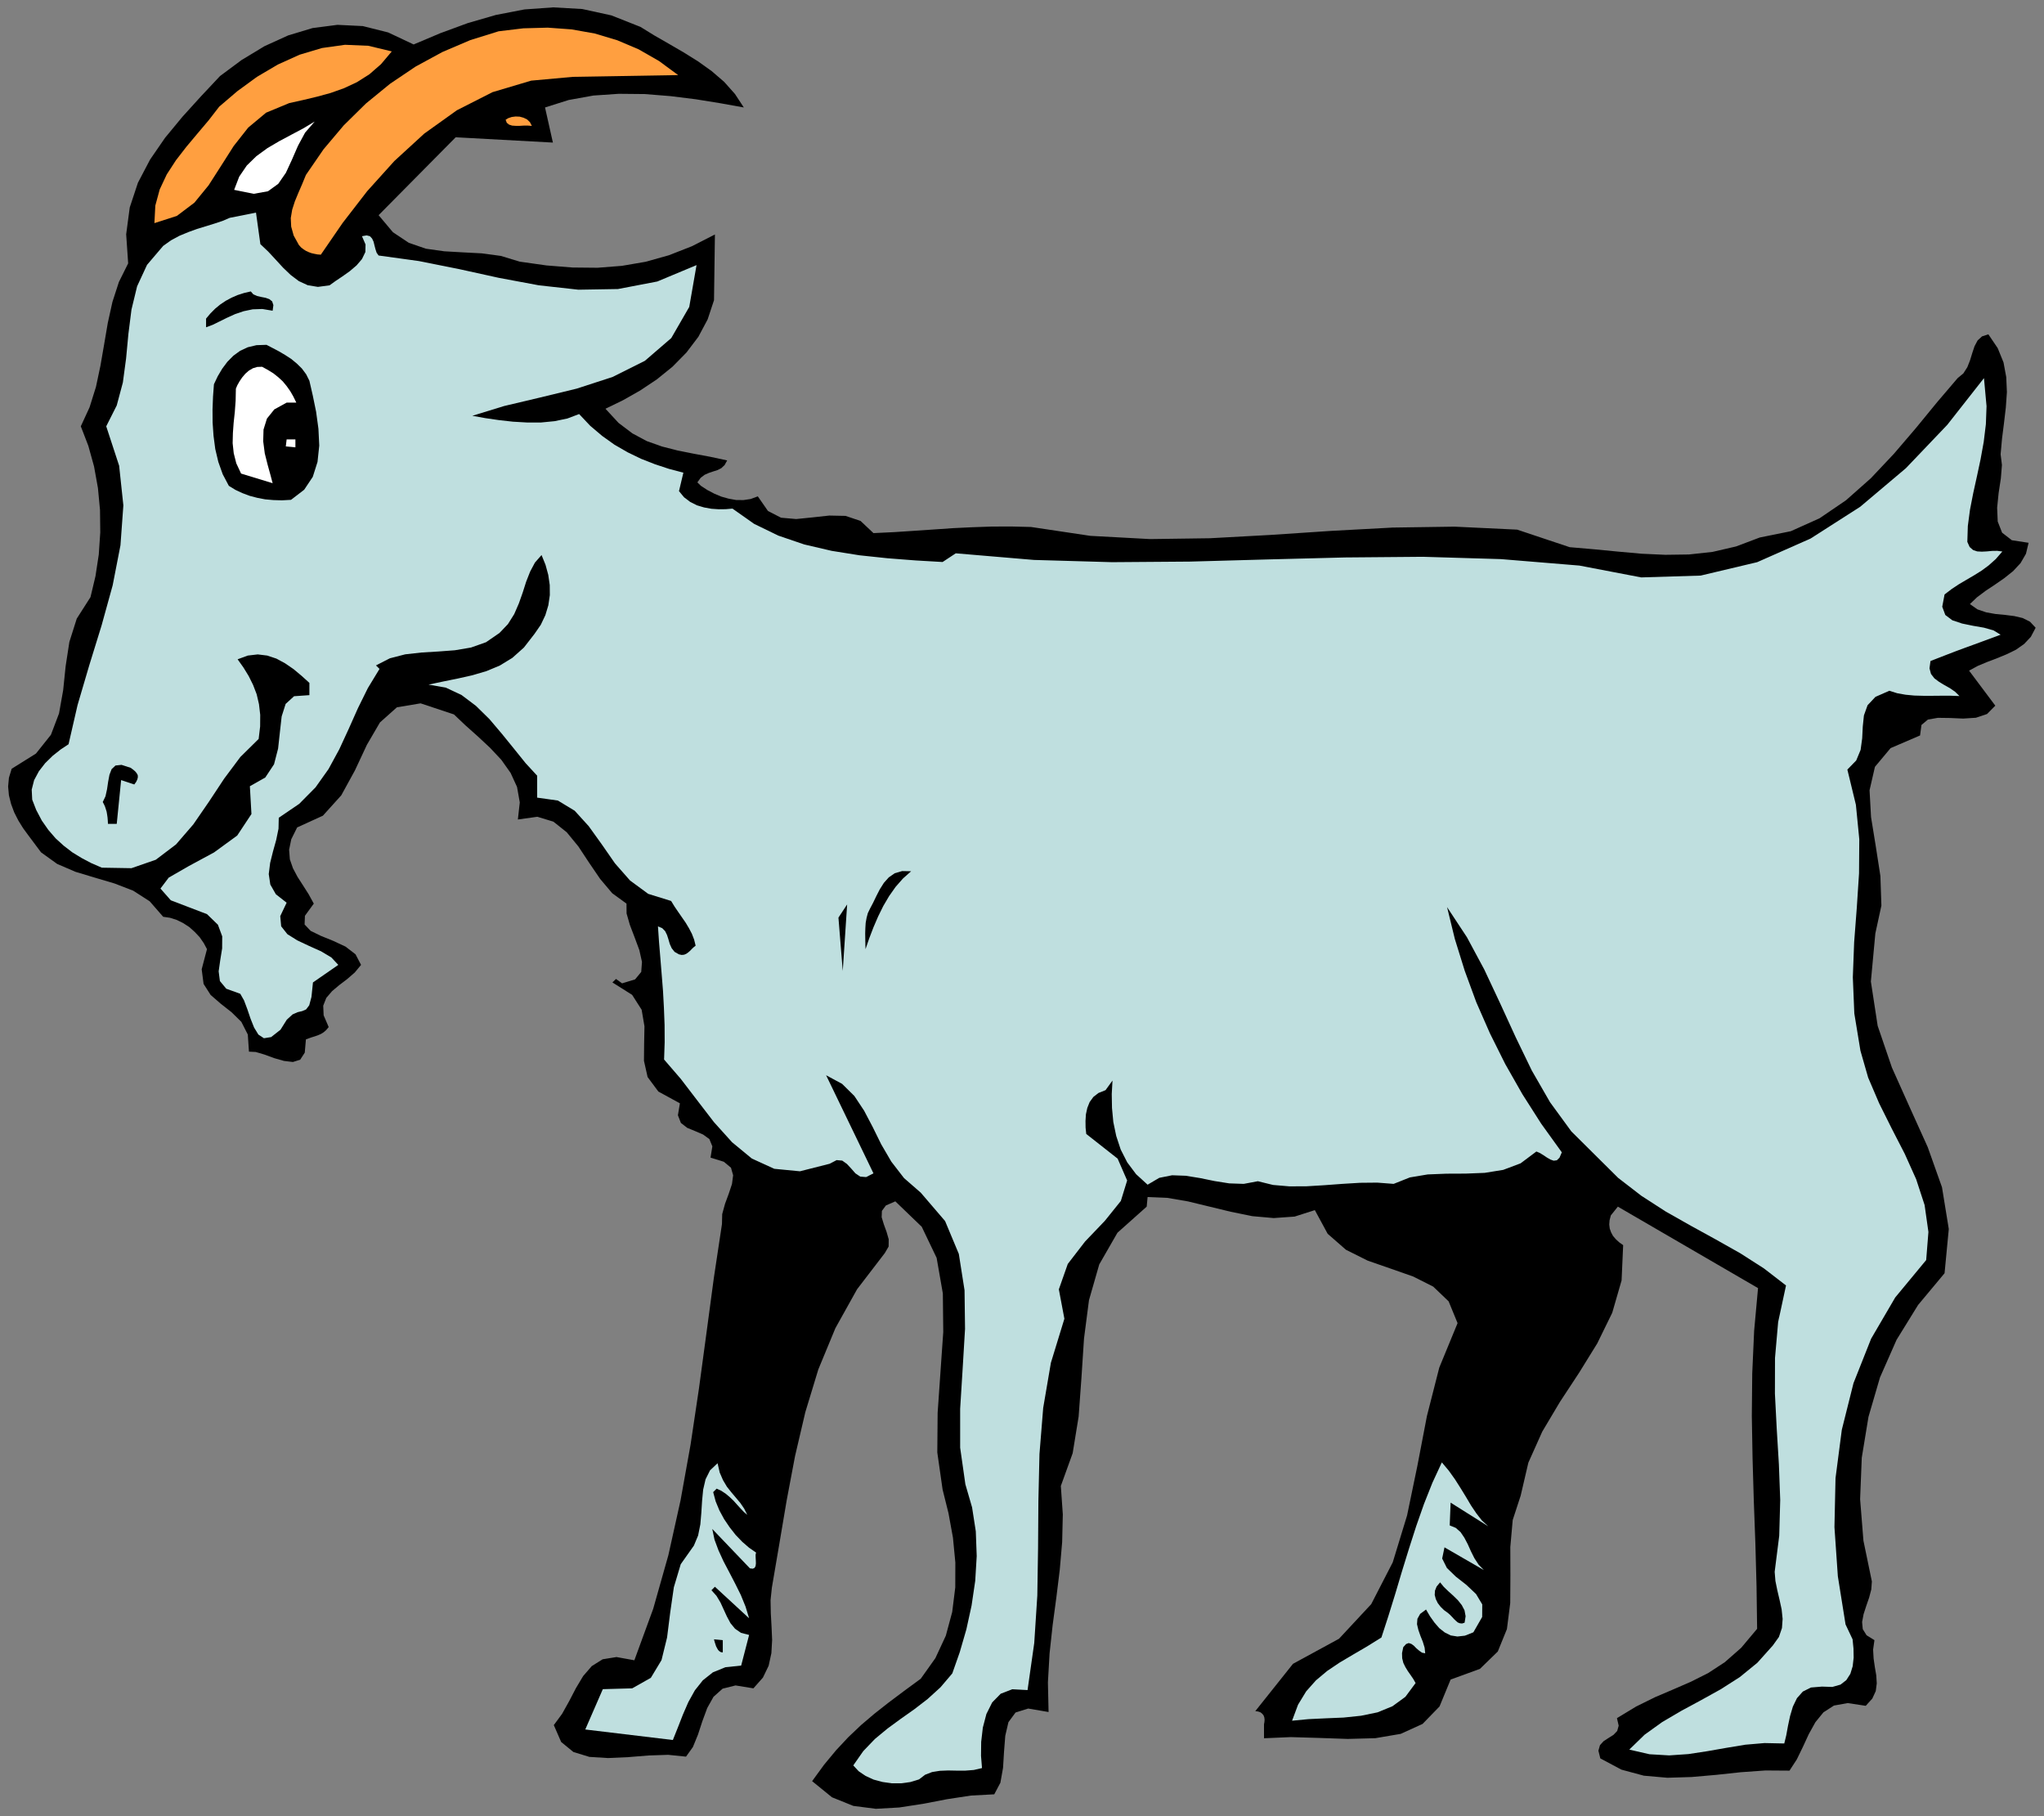 <?xml version="1.0" encoding="UTF-8" standalone="no"?>
<svg
   xmlns:dc="http://purl.org/dc/elements/1.1/"
   xmlns:cc="http://creativecommons.org/ns#"
   xmlns:rdf="http://www.w3.org/1999/02/22-rdf-syntax-ns#"
   xmlns:svg="http://www.w3.org/2000/svg"
   xmlns="http://www.w3.org/2000/svg"
   xmlns:sodipodi="http://sodipodi.sourceforge.net/DTD/sodipodi-0.dtd"
   xmlns:inkscape="http://www.inkscape.org/namespaces/inkscape"
   version="1.0"
   width="2073.487mm"
   height="1842.347mm"
   id="svg41"
   sodipodi:docname="GC000150.WMF">
  <rect width="100%" height="100%" fill="#808080" stroke="none"/>
  <sodipodi:namedview
     pagecolor="#ffffff"
     bordercolor="#666666"
     borderopacity="1"
     objecttolerance="10"
     gridtolerance="10"
     guidetolerance="10"
     inkscape:pageopacity="0"
     inkscape:pageshadow="2"
     inkscape:window-width="640"
     inkscape:window-height="480"
     id="namedview43" />
  <defs
     id="defs3">
    <pattern
       id="WMFhbasepattern"
       patternUnits="userSpaceOnUse"
       width="6"
       height="6"
       x="0"
       y="0" />
  </defs>
  <path
     style="fill:none;stroke:none;"
     d="  M 0,6962.56   L 7836.16,6962.56   L 7836.16,0   L 0,0   z "
     id="path5" />
  <path
     style="fill:#000000;fill-rule:evenodd;fill-opacity:1;stroke:none;"
     d="  M 1585.897,170.453   L 1488.445,124.428   L 1390.993,99.987   L 1293.858,95.225   L 1198.311,107.605   L 1104.668,135.855   L 1013.882,177.119   L 926.271,230.128   L 843.738,291.39   L 770.411,369.474   L 699.306,447.877   L 632.962,528.183   L 575.507,611.664   L 528.844,700.541   L 497.418,795.449   L 483.768,898.292   L 491.387,1009.706   L 455.834,1081.125   L 431.075,1157.623   L 413.298,1237.929   L 399.331,1319.823   L 385.047,1402.352   L 367.905,1483.293   L 343.463,1561.378   L 309.815,1634.384   L 338.701,1709.295   L 360.604,1788.332   L 375.524,1871.178   L 383.459,1955.611   L 384.412,2041.314   L 378.698,2126.065   L 366.001,2209.228   L 346.955,2289.217   L 294.261,2371.746   L 266.009,2460.94   L 251.725,2553.626   L 242.202,2645.995   L 226.33,2735.189   L 195.222,2817.083   L 137.766,2889.137   L 44.758,2947.224   L 34.283,2981.506   L 31.108,3015.469   L 34.283,3049.433   L 42.536,3082.445   L 54.599,3114.821   L 70.47,3145.928   L 88.564,3175.131   L 108.562,3202.428   L 157.447,3267.816   L 219.346,3312.255   L 289.499,3342.41   L 364.413,3364.946   L 439.328,3387.166   L 510.75,3414.781   L 573.92,3455.41   L 625.661,3514.768   L 651.691,3518.577   L 677.72,3526.829   L 702.163,3538.891   L 725.653,3554.127   L 746.603,3572.855   L 765.649,3593.17   L 781.204,3615.706   L 793.583,3638.878   L 773.268,3716.01   L 780.569,3772.193   L 807.55,3814.41   L 846.277,3848.056   L 887.861,3880.75   L 925.318,3917.571   L 950.078,3966.136   L 954.522,4031.841   L 980.552,4033.111   L 1013.882,4042.951   L 1051.022,4056.6   L 1088.796,4067.392   L 1123.079,4071.518   L 1151.013,4062.631   L 1168.472,4035.65   L 1172.916,3984.863   L 1184.026,3980.737   L 1195.772,3976.61   L 1207.199,3973.119   L 1218.944,3968.992   L 1230.054,3964.231   L 1240.847,3957.565   L 1250.688,3948.995   L 1260.21,3937.568   L 1240.847,3892.495   L 1239.26,3855.674   L 1251.005,3825.837   L 1273.225,3799.809   L 1300.842,3776.637   L 1331.315,3753.466   L 1360.202,3728.39   L 1384.327,3699.187   L 1363.059,3658.558   L 1324.649,3629.038   L 1277.669,3607.136   L 1230.689,3588.091   L 1191.01,3568.729   L 1167.837,3544.287   L 1169.107,3510.959   L 1203.072,3464.298   L 1183.392,3428.43   L 1161.806,3394.466   L 1140.538,3361.455   L 1123.079,3328.443   L 1111.334,3294.48   L 1108.477,3257.659   L 1116.731,3217.664   L 1139.268,3172.274   L 1237.99,3127.2   L 1308.46,3049.116   L 1360.837,2953.573   L 1406.865,2855.173   L 1456.702,2769.788   L 1521.775,2711.7   L 1612.562,2696.464   L 1740.487,2738.998   L 1784.61,2780.898   L 1831.908,2823.114   L 1878.888,2866.918   L 1922.059,2912.943   L 1957.611,2963.095   L 1982.371,3017.056   L 1992.847,3076.414   L 1985.546,3141.802   L 2060.142,3131.327   L 2121.725,3150.055   L 2172.831,3190.684   L 2217.59,3245.28   L 2258.856,3307.811   L 2301.074,3369.708   L 2347.42,3424.621   L 2402.018,3464.298   L 2402.336,3502.071   L 2415.033,3546.192   L 2433.444,3594.439   L 2451.22,3642.369   L 2461.378,3687.76   L 2458.521,3726.168   L 2435.031,3754.735   L 2385.194,3769.972   L 2361.704,3753.148   L 2348.055,3766.48   L 2423.604,3814.093   L 2460.109,3871.228   L 2470.901,3934.711   L 2469.632,4000.734   L 2468.997,4067.075   L 2482.964,4129.288   L 2524.23,4184.837   L 2606.763,4229.91   L 2599.144,4275.618   L 2610.572,4305.138   L 2634.697,4323.866   L 2665.488,4336.562   L 2695.644,4349.577   L 2719.769,4367.034   L 2731.197,4394.967   L 2724.213,4438.136   L 2775.32,4454.007   L 2802.619,4476.861   L 2810.872,4505.746   L 2806.428,4539.392   L 2794.048,4576.53   L 2779.764,4615.255   L 2768.971,4654.615   L 2768.019,4693.023   L 2736.91,4899.344   L 2708.659,5110.11   L 2679.773,5323.732   L 2647.712,5538.306   L 2609.302,5751.928   L 2562.64,5962.059   L 2504.549,6167.428   L 2432.174,6365.18   L 2363.609,6352.8   L 2310.597,6361.371   L 2269.014,6387.399   L 2236.001,6425.489   L 2208.066,6472.15   L 2182.354,6521.667   L 2155.055,6570.549   L 2123.312,6613.718   L 2151.563,6678.471   L 2198.544,6716.879   L 2259.808,6735.606   L 2331.231,6740.05   L 2408.05,6736.559   L 2486.456,6730.21   L 2561.687,6727.671   L 2630.253,6734.654   L 2656.6,6697.833   L 2675.963,6650.538   L 2692.787,6599.117   L 2711.516,6548.33   L 2735.641,6505.161   L 2770.558,6474.054   L 2820.078,6461.675   L 2888.644,6472.784   L 2925.148,6431.52   L 2947.051,6386.129   L 2957.527,6337.882   L 2960.383,6287.412   L 2958.162,6236.308   L 2955.305,6184.886   L 2954.352,6134.734   L 2959.431,6086.487   L 2987.683,5920.795   L 3016.252,5751.611   L 3048.313,5582.11   L 3087.674,5413.878   L 3137.511,5250.091   L 3202.903,5092.017   L 3286.07,4942.83   L 3392.41,4804.119   L 3407.012,4779.043   L 3407.33,4751.11   L 3399.077,4722.542   L 3388.601,4693.657   L 3380.348,4666.677   L 3381.3,4642.236   L 3396.537,4621.604   L 3432.724,4605.733   L 3533.986,4703.18   L 3591.124,4822.529   L 3614.931,4959.019   L 3616.518,5106.618   L 3605.726,5261.2   L 3594.933,5416.735   L 3593.663,5568.461   L 3613.979,5710.664   L 3636.517,5801.128   L 3653.658,5895.084   L 3662.864,5990.627   L 3662.546,6085.852   L 3650.801,6180.125   L 3626.359,6270.907   L 3586.362,6356.927   L 3530.176,6435.964   L 3465.738,6483.259   L 3407.33,6527.063   L 3352.414,6570.232   L 3301.624,6613.4   L 3252.74,6659.743   L 3206.077,6709.578   L 3159.732,6765.444   L 3113.704,6828.61   L 3189.888,6890.506   L 3271.786,6923.518   L 3358.128,6934.627   L 3447.644,6929.548   L 3538.747,6915.582   L 3631.12,6897.807   L 3722.541,6883.84   L 3812.057,6879.079   L 3835.547,6834.641   L 3845.705,6777.505   L 3849.514,6715.609   L 3854.276,6654.665   L 3866.338,6602.608   L 3893.638,6565.47   L 3942.205,6550.234   L 4020.294,6563.566   L 4017.754,6449.93   L 4024.103,6339.151   L 4035.848,6230.912   L 4050.132,6124.26   L 4063.147,6018.559   L 4072.353,5912.542   L 4074.892,5805.889   L 4067.274,5697.015   L 4112.667,5571.318   L 4135.522,5431.019   L 4146.315,5282.467   L 4156.155,5131.694   L 4175.201,4984.73   L 4214.563,4847.605   L 4284.398,4726.034   L 4396.452,4626.047   L 4399.944,4589.227   L 4475.81,4592.401   L 4555.169,4606.05   L 4636.432,4625.73   L 4718.964,4645.727   L 4801.497,4662.55   L 4883.395,4669.851   L 4963.706,4664.137   L 5041.159,4639.379   L 5090.361,4730.16   L 5160.514,4791.422   L 5243.682,4833.004   L 5332.246,4863.793   L 5418.27,4893.948   L 5495.089,4932.673   L 5554.132,4989.173   L 5588.414,5072.654   L 5518.262,5243.108   L 5470.964,5428.48   L 5434.142,5620.517   L 5394.78,5810.016   L 5339.864,5989.674   L 5257.331,6149.97   L 5133.85,6282.651   L 4957.357,6378.829   L 4812.925,6560.074   L 4824.035,6561.661   L 4832.923,6564.836   L 4839.589,6570.232   L 4844.668,6576.58   L 4847.525,6584.515   L 4848.477,6593.086   L 4847.842,6601.973   L 4846.255,6610.544   L 4846.255,6664.187   L 4948.786,6659.743   L 5057.666,6662.918   L 5167.18,6666.727   L 5273.203,6663.87   L 5370.338,6647.364   L 5454.14,6609.274   L 5519.214,6542.299   L 5561.75,6439.138   L 5674.121,6398.191   L 5742.687,6331.533   L 5777.605,6245.513   L 5790.302,6145.844   L 5790.937,6039.509   L 5790.619,5930.952   L 5799.825,5827.474   L 5830.299,5734.153   L 5859.82,5607.503   L 5913.149,5488.472   L 5980.762,5374.836   L 6054.407,5262.788   L 6123.924,5150.422   L 6181.38,5032.977   L 6217.25,4908.867   L 6223.281,4773.647   L 6207.727,4762.537   L 6194.712,4750.475   L 6184.237,4738.096   L 6176.936,4724.447   L 6171.857,4710.163   L 6169.952,4694.61   L 6171.222,4678.104   L 6175.984,4659.694   L 6202.965,4626.047   L 6740.38,4938.386   L 6725.461,5102.174   L 6718.16,5265.644   L 6716.573,5428.797   L 6719.429,5591.632   L 6724.191,5754.785   L 6730.222,5917.62   L 6734.666,6081.091   L 6736.888,6244.561   L 6675.624,6317.567   L 6613.089,6372.48   L 6548.968,6414.379   L 6483.259,6447.391   L 6415.328,6476.911   L 6345.493,6506.748   L 6273.436,6542.299   L 6199.474,6587.055   L 6206.14,6615.94   L 6200.426,6636.255   L 6186.141,6651.173   L 6167.413,6662.918   L 6148.367,6675.297   L 6134.4,6690.533   L 6128.368,6711.8   L 6135.669,6741.32   L 6216.615,6784.489   L 6302.639,6807.66   L 6392.791,6815.596   L 6485.798,6812.739   L 6580.076,6804.486   L 6674.671,6794.329   L 6768.632,6787.663   L 6861.005,6788.298   L 6888.939,6745.446   L 6912.429,6697.199   L 6934.967,6648.316   L 6960.361,6602.608   L 6991.152,6564.836   L 7031.466,6538.807   L 7084.16,6529.285   L 7153.361,6539.76   L 7178.438,6512.144   L 7191.77,6483.259   L 7195.579,6453.739   L 7193.675,6422.95   L 7188.279,6391.525   L 7183.517,6358.514   L 7181.612,6324.233   L 7186.691,6288.047   L 7156.535,6269.319   L 7141.933,6245.831   L 7139.394,6218.533   L 7145.108,6188.378   L 7155.265,6156.954   L 7166.376,6124.894   L 7174.629,6093.47   L 7176.851,6062.998   L 7144.473,5906.511   L 7131.775,5747.485   L 7138.124,5588.458   L 7163.836,5431.971   L 7207.959,5280.88   L 7271.446,5136.773   L 7353.979,5003.14   L 7455.557,4881.251   L 7471.747,4711.75   L 7445.717,4551.772   L 7391.118,4398.141   L 7322.553,4246.416   L 7253.67,4092.785   L 7199.071,3932.807   L 7173.042,3762.988   L 7190.183,3578.569   L 7213.356,3471.916   L 7209.547,3358.598   L 7191.77,3244.01   L 7173.677,3132.597   L 7167.963,3029.753   L 7188.596,2939.924   L 7248.591,2868.188   L 7361.597,2819.622   L 7366.993,2779.311   L 7391.753,2758.678   L 7429.845,2752.012   L 7476.825,2752.647   L 7526.663,2754.869   L 7575.865,2751.695   L 7618.401,2737.411   L 7650.144,2705.352   L 7549.518,2571.084   L 7582.848,2552.992   L 7619.353,2537.756   L 7656.81,2523.472   L 7694.585,2507.918   L 7729.502,2490.778   L 7760.611,2468.876   L 7786.323,2441.578   L 7804.734,2406.662   L 7783.149,2383.49   L 7755.215,2369.524   L 7722.836,2361.906   L 7687.601,2357.462   L 7650.779,2353.971   L 7615.226,2347.622   L 7581.578,2336.195   L 7552.692,2315.881   L 7579.991,2289.852   L 7613.004,2265.094   L 7648.874,2241.287   L 7685.062,2216.211   L 7718.392,2189.548   L 7746.961,2158.759   L 7767.594,2123.208   L 7777.752,2080.991   L 7713.631,2071.151   L 7676.174,2042.266   L 7659.35,1999.415   L 7657.128,1946.724   L 7662.841,1890.223   L 7671.412,1833.723   L 7675.539,1782.619   L 7670.46,1741.672   L 7675.856,1681.68   L 7683.475,1621.688   L 7690.458,1562.013   L 7694.585,1503.291   L 7692.045,1445.838   L 7681.57,1389.338   L 7659.35,1334.742   L 7623.48,1281.733   L 7599.037,1289.669   L 7582.213,1305.222   L 7570.468,1327.441   L 7561.898,1353.152   L 7553.327,1381.085   L 7542.852,1407.748   L 7527.615,1431.554   L 7505.712,1449.647   L 7426.671,1542.333   L 7346.043,1640.733   L 7261.606,1739.45   L 7173.042,1833.405   L 7077.812,1917.839   L 6976.233,1987.036   L 6866.084,2036.553   L 6747.046,2060.677   L 6656.26,2094.958   L 6565.792,2115.907   L 6475.323,2125.747   L 6384.855,2127.017   L 6294.069,2122.89   L 6202.648,2114.638   L 6110.592,2105.75   L 6018.219,2097.814   L 5816.966,2030.522   L 5576.987,2019.095   L 5339.864,2022.586   L 5104.328,2035.283   L 4871.015,2050.837   L 4638.971,2063.533   L 4409.149,2066.707   L 4180.28,2054.328   L 3953.315,2020.364   L 3876.179,2018.46   L 3801.582,2018.777   L 3727.62,2021.317   L 3654.61,2024.808   L 3580.648,2029.887   L 3505.734,2034.966   L 3428.598,2040.044   L 3348.922,2043.853   L 3299.402,1997.193   L 3241.947,1977.831   L 3179.413,1976.561   L 3115.608,1983.544   L 3052.757,1989.892   L 2994.666,1984.814   L 2944.512,1959.103   L 2905.468,1902.92   L 2878.168,1913.077   L 2850.552,1917.204   L 2821.983,1916.886   L 2793.731,1911.808   L 2765.479,1903.872   L 2738.18,1892.445   L 2711.833,1878.479   L 2687.391,1862.608   L 2673.741,1849.276   L 2686.439,1831.818   L 2701.358,1820.391   L 2717.865,1813.091   L 2734.688,1807.377   L 2750.878,1802.298   L 2765.797,1794.68   L 2778.177,1782.936   L 2788.017,1765.16   L 2722.943,1751.194   L 2659.774,1739.45   L 2597.875,1727.07   L 2538.197,1711.834   L 2480.107,1691.202   L 2424.874,1661.682   L 2371.545,1621.37   L 2321.39,1567.092   L 2388.051,1534.715   L 2454.712,1496.943   L 2518.516,1454.409   L 2578.511,1405.843   L 2631.84,1351.565   L 2677.55,1291.256   L 2713.103,1224.598   L 2737.545,1150.957   L 2741.037,898.927   L 2652.791,944.001   L 2564.544,978.599   L 2475.028,1003.675   L 2384.242,1019.229   L 2290.917,1026.529   L 2195.052,1025.577   L 2095.378,1017.641   L 1992.212,1003.04   L 1920.472,981.139   L 1847.462,971.299   L 1774.453,967.49   L 1703.03,963.363   L 1633.195,953.523   L 1567.486,930.986   L 1506.539,890.357   L 1451.623,824.969   L 1747.153,526.279   L 2119.82,546.593   L 2089.664,412.008   L 2180.132,383.441   L 2275.045,366.3   L 2372.497,359.634   L 2471.854,360.587   L 2570.575,368.522   L 2667.71,380.584   L 2761.988,395.82   L 2851.821,412.008   L 2817.856,360.269   L 2776.59,313.926   L 2728.657,272.662   L 2676.281,235.207   L 2620.73,200.608   L 2564.544,167.914   L 2508.676,135.855   L 2455.664,103.161   L 2344.245,59.04   L 2232.509,34.599   L 2121.09,28.25   L 2010.623,36.186   L 1900.791,57.453   L 1793.498,88.56   L 1688.111,127.285   L 1585.897,170.453  z "
     id="path7" />
  <path
     style="fill:#ff9f40;fill-rule:evenodd;fill-opacity:1;stroke:none;"
     d="  M 1172.916,670.704   L 1158.314,706.255   L 1143.712,739.901   L 1130.38,772.278   L 1120.222,804.019   L 1114.826,836.079   L 1116.413,868.773   L 1125.936,903.054   L 1145.934,939.239   L 1154.505,948.762   L 1164.028,956.062   L 1173.551,962.093   L 1184.026,966.855   L 1194.502,970.664   L 1205.929,973.203   L 1217.357,975.425   L 1230.054,976.377   L 1313.857,854.489   L 1407.817,732.918   L 1511.935,617.378   L 1626.529,512.312   L 1751.597,422.801   L 1888.411,353.286   L 2036.652,309.165   L 2196.956,294.564   L 2600.097,287.898   L 2526.77,233.937   L 2448.681,189.181   L 2366.466,154.265   L 2280.759,128.554   L 2191.56,112.683   L 2100.139,106.018   L 2006.496,108.557   L 1911.584,119.984   L 1802.704,153.948   L 1696.364,199.338   L 1593.515,255.204   L 1495.429,321.227   L 1403.055,396.772   L 1317.983,480.571   L 1240.53,572.304   L 1172.916,670.704  z "
     id="path9" />
  <path
     style="fill:#ff9f40;fill-rule:evenodd;fill-opacity:1;stroke:none;"
     d="  M 592.013,855.441   L 678.038,827.826   L 745.334,777.039   L 799.615,710.699   L 847.865,635.47   L 896.114,559.608   L 951.665,489.141   L 1020.231,432.006   L 1109.112,395.185   L 1162.123,383.441   L 1215.135,370.744   L 1267.511,356.46   L 1319.253,338.05   L 1368.773,314.878   L 1416.388,284.724   L 1460.828,245.999   L 1502.095,197.116   L 1412.261,175.532   L 1322.745,171.723   L 1234.498,184.102   L 1148.474,209.813   L 1064.989,247.586   L 985.313,294.564   L 910.081,349.477   L 840.564,408.834   L 800.25,460.891   L 757.396,511.678   L 714.543,562.782   L 674.546,614.521   L 639.311,668.799   L 612.329,726.252   L 595.505,788.148   L 592.013,855.441  z "
     id="path11" />
  <path
     style="fill:#ff9f40;fill-rule:evenodd;fill-opacity:1;stroke:none;"
     d="  M 1938.565,458.986   L 1943.01,470.731   L 1951.58,477.714   L 1963.325,481.523   L 1977.292,482.475   L 1992.529,482.475   L 2008.718,481.523   L 2024.273,481.523   L 2039.192,482.793   L 2031.891,468.509   L 2021.098,458.034   L 2007.449,451.368   L 1992.529,447.242   L 1976.658,446.607   L 1962.056,448.511   L 1948.723,452.955   L 1938.565,458.986  z "
     id="path13" />
  <path
     style="fill:#ffffff;fill-rule:evenodd;fill-opacity:1;stroke:none;"
     d="  M 897.702,727.839   L 972.616,743.075   L 1027.532,733.235   L 1066.893,704.668   L 1096.097,662.451   L 1119.27,612.299   L 1142.443,558.973   L 1169.742,508.503   L 1206.564,465.969   L 1163.711,491.68   L 1117.683,516.121   L 1070.703,541.197   L 1025.31,567.86   L 982.774,598.967   L 946.269,634.518   L 917.065,677.37   L 897.702,727.839  z "
     id="path15" />
  <path
     style="fill:#bfdfdf;fill-rule:evenodd;fill-opacity:1;stroke:none;"
     d="  M 880.878,835.126   L 852.626,847.188   L 821.835,857.346   L 789.139,867.503   L 755.491,877.66   L 721.526,890.04   L 687.878,904.006   L 655.5,921.464   L 625.661,942.731   L 563.762,1015.42   L 525.67,1097.631   L 504.084,1186.825   L 492.339,1279.829   L 483.451,1374.102   L 471.071,1466.47   L 447.581,1554.395   L 407.267,1634.384   L 456.787,1785.475   L 472.976,1937.518   L 461.866,2090.514   L 432.027,2243.827   L 389.491,2397.774   L 342.193,2550.77   L 297.435,2702.813   L 262.835,2853.269   L 232.679,2873.266   L 202.205,2897.39   L 173.319,2925.64   L 149.194,2956.747   L 130.783,2991.028   L 121.577,3027.214   L 123.482,3065.621   L 138.718,3104.981   L 160.304,3145.928   L 185.381,3181.796   L 213.315,3214.173   L 244.424,3242.423   L 277.437,3267.816   L 313.307,3289.718   L 350.764,3309.398   L 390.443,3326.539   L 504.084,3328.443   L 597.41,3296.067   L 674.863,3237.344   L 741.207,3160.529   L 800.884,3073.874   L 859.61,2984.997   L 921.509,2902.151   L 991.662,2832.954   L 997.376,2785.024   L 997.693,2740.586   L 992.932,2699.639   L 984.043,2661.548   L 970.394,2625.998   L 953.57,2592.034   L 933.572,2559.34   L 911.034,2527.598   L 950.078,2513.314   L 988.17,2508.87   L 1024.675,2513.314   L 1059.91,2525.059   L 1093.241,2543.152   L 1125.619,2565.371   L 1156.41,2591.082   L 1186.248,2618.062   L 1186.248,2665.04   L 1127.523,2669.166   L 1095.145,2698.686   L 1079.908,2746.616   L 1073.242,2805.974   L 1066.259,2869.775   L 1050.704,2930.084   L 1017.057,2980.871   L 958.014,3014.2   L 964.045,3120.852   L 909.447,3203.381   L 820.565,3268.134   L 724.7,3319.873   L 646.929,3364.629   L 615.186,3406.528   L 654.865,3451.601   L 793.583,3504.61   L 835.485,3545.24   L 851.991,3589.678   L 851.674,3636.021   L 844.373,3681.412   L 838.342,3723.946   L 843.103,3761.084   L 867.545,3790.604   L 921.192,3809.966   L 935.476,3835.042   L 948.173,3868.689   L 960.553,3905.191   L 974.203,3939.473   L 990.71,3966.453   L 1011.978,3980.419   L 1039.594,3975.976   L 1075.464,3947.726   L 1099.589,3909.318   L 1121.81,3889.003   L 1141.49,3880.433   L 1158.949,3876.307   L 1173.551,3869.958   L 1185.614,3854.087   L 1194.184,3822.028   L 1199.898,3766.48   L 1297.033,3699.187   L 1270.368,3670.62   L 1231.007,3647.131   L 1184.979,3626.499   L 1139.903,3605.232   L 1101.811,3581.425   L 1078.004,3551.271   L 1074.512,3512.228   L 1098.954,3460.807   L 1057.688,3428.43   L 1036.42,3391.292   L 1030.389,3350.98   L 1035.785,3308.129   L 1046.578,3264.642   L 1058.958,3220.204   L 1067.846,3177.035   L 1068.798,3135.136   L 1147.204,3081.81   L 1209.738,3018.644   L 1259.576,2948.494   L 1300.842,2872.631   L 1337.029,2794.229   L 1372.264,2715.192   L 1410.356,2638.059   L 1455.114,2564.419   L 1441.465,2551.087   L 1494.794,2523.789   L 1553.836,2508.553   L 1616.371,2501.57   L 1680.492,2497.761   L 1743.979,2493   L 1805.878,2482.525   L 1863.334,2462.21   L 1915.075,2426.659   L 1947.454,2392.696   L 1971.579,2354.288   L 1989.355,2313.341   L 2004.274,2271.124   L 2017.289,2230.178   L 2032.526,2191.453   L 2050.937,2156.854   L 2076.332,2127.969   L 2091.568,2165.424   L 2102.044,2203.832   L 2107.758,2242.874   L 2108.075,2281.599   L 2102.361,2320.642   L 2090.934,2358.414   L 2073.475,2395.235   L 2049.35,2430.151   L 2008.718,2482.525   L 1964.278,2522.202   L 1916.028,2551.722   L 1864.921,2572.989   L 1810.957,2588.86   L 1755.724,2601.239   L 1699.538,2612.666   L 1643.035,2624.728   L 1709.061,2636.155   L 1769.374,2664.405   L 1824.607,2705.987   L 1876.349,2756.774   L 1924.281,2813.274   L 1970.626,2870.409   L 2015.067,2925.64   L 2059.508,2973.888   L 2059.508,3058.003   L 2138.866,3069.113   L 2203.305,3108.155   L 2257.269,3167.512   L 2307.423,3237.344   L 2357.895,3310.033   L 2415.668,3375.739   L 2485.186,3426.843   L 2573.115,3454.141   L 2586.13,3475.408   L 2600.414,3496.357   L 2614.699,3516.99   L 2628.983,3537.622   L 2641.68,3558.889   L 2652.791,3580.156   L 2661.361,3602.375   L 2667.075,3625.546   L 2659.457,3631.577   L 2652.791,3637.926   L 2645.807,3645.226   L 2638.823,3651.257   L 2631.205,3656.653   L 2622.952,3660.145   L 2613.746,3661.097   L 2603.271,3658.875   L 2586.447,3649.353   L 2575.337,3635.386   L 2568.036,3619.198   L 2562.957,3601.74   L 2557.561,3584.917   L 2550.26,3569.998   L 2539.149,3558.571   L 2522.643,3551.588   L 2526.77,3611.897   L 2531.849,3673.159   L 2536.927,3735.69   L 2542.006,3799.174   L 2545.498,3863.927   L 2548.038,3929.633   L 2548.355,3995.656   L 2546.133,4061.996   L 2609.937,4135.954   L 2673.106,4218.483   L 2737.545,4302.281   L 2806.746,4379.096   L 2882.612,4441.628   L 2968.637,4480.987   L 3067.041,4490.51   L 3181,4461.625   L 3207.664,4447.659   L 3229.25,4449.563   L 3247.026,4462.26   L 3263.532,4480.035   L 3279.722,4498.445   L 3298.133,4510.825   L 3320.67,4512.729   L 3348.922,4498.445   L 3167.35,4122.305   L 3228.615,4155.317   L 3275.595,4201.66   L 3313.052,4258.16   L 3346.065,4321.009   L 3378.761,4387.349   L 3417.488,4453.69   L 3466.055,4516.538   L 3530.176,4572.404   L 3623.502,4681.278   L 3676.196,4807.293   L 3698.099,4946.639   L 3700.003,5094.873   L 3690.798,5248.186   L 3681.275,5401.182   L 3681.275,5550.051   L 3701.273,5690.349   L 3726.985,5778.909   L 3741.27,5870.96   L 3744.761,5965.868   L 3739.048,6060.776   L 3725.081,6155.367   L 3705.082,6246.783   L 3679.688,6334.39   L 3651.119,6415.649   L 3605.726,6468.975   L 3556.523,6513.731   L 3505.417,6553.091   L 3453.675,6589.594   L 3402.568,6627.049   L 3354.318,6667.044   L 3309.878,6713.387   L 3271.468,6768.3   L 3292.101,6790.52   L 3318.766,6808.612   L 3349.239,6822.579   L 3383.522,6831.784   L 3418.757,6836.863   L 3454.945,6836.863   L 3490.18,6832.101   L 3523.51,6821.944   L 3546.683,6804.168   L 3573.665,6793.694   L 3603.503,6788.932   L 3635.247,6787.663   L 3667.943,6788.298   L 3700.956,6788.298   L 3733.651,6785.758   L 3765.077,6778.458   L 3761.268,6731.48   L 3761.903,6678.154   L 3768.251,6623.24   L 3781.901,6571.184   L 3804.121,6526.745   L 3836.817,6493.417   L 3881.258,6476.276   L 3939.666,6479.45   L 3965.378,6298.839   L 3977.123,6116.959   L 3979.979,5935.078   L 3981.249,5753.833   L 3985.376,5574.492   L 3999.66,5397.69   L 4029.182,5224.697   L 4080.923,5055.831   L 4059.655,4943.148   L 4093.938,4845.7   L 4160.282,4759.68   L 4236.148,4680.326   L 4297.413,4604.146   L 4321.538,4525.743   L 4285.033,4441.945   L 4164.726,4347.355   L 4162.186,4322.913   L 4161.869,4297.52   L 4163.456,4272.127   L 4168.852,4247.368   L 4177.74,4225.149   L 4192.025,4205.469   L 4211.706,4190.233   L 4238.688,4179.44   L 4265.352,4142.62   L 4262.495,4194.359   L 4263.448,4247.685   L 4268.526,4301.646   L 4279.637,4354.973   L 4296.778,4407.029   L 4321.855,4456.229   L 4355.821,4501.62   L 4399.944,4541.932   L 4444.702,4515.586   L 4493.904,4505.746   L 4546.281,4507.65   L 4601.197,4516.538   L 4656.747,4527.965   L 4712.933,4536.853   L 4768.484,4538.757   L 4822.765,4528.6   L 4880.855,4542.884   L 4943.707,4548.28   L 5009.733,4547.963   L 5077.981,4543.836   L 5146.547,4538.757   L 5214.478,4534.631   L 5280.504,4533.996   L 5343.356,4538.757   L 5405.573,4513.999   L 5473.821,4502.572   L 5545.561,4499.715   L 5619.205,4499.398   L 5692.215,4496.541   L 5763.32,4485.114   L 5829.981,4460.038   L 5890.611,4414.647   L 5903.308,4420.043   L 5916.958,4428.296   L 5930.608,4437.501   L 5944.257,4445.437   L 5956.954,4449.881   L 5969.017,4448.293   L 5979.175,4438.453   L 5988.063,4417.821   L 5909.022,4307.995   L 5836.965,4194.994   L 5771.256,4079.454   L 5712.531,3961.692   L 5660.154,3842.343   L 5615.714,3721.407   L 5577.939,3599.836   L 5548.1,3477.63   L 5624.284,3593.17   L 5690.945,3717.28   L 5751.575,3846.469   L 5811.253,3976.61   L 5873.152,4104.53   L 5942.987,4225.783   L 6024.568,4337.515   L 6122.337,4434.644   L 6204.235,4515.903   L 6293.116,4584.466   L 6386.442,4644.775   L 6482.307,4699.053   L 6578.172,4751.745   L 6672.767,4805.071   L 6762.918,4862.841   L 6847.672,4928.229   L 6817.516,5068.528   L 6805.454,5206.287   L 6805.136,5343.094   L 6812.12,5478.632   L 6820.373,5614.486   L 6825.452,5750.659   L 6821.643,5887.783   L 6804.184,6026.177   L 6807.041,6061.093   L 6814.342,6096.962   L 6822.913,6133.465   L 6830.849,6169.968   L 6834.658,6206.471   L 6832.118,6241.704   L 6820.373,6275.985   L 6797.201,6308.362   L 6737.841,6374.702   L 6670.545,6429.615   L 6597.535,6476.276   L 6521.986,6518.175   L 6446.119,6559.122   L 6373.11,6601.973   L 6305.496,6650.538   L 6246.771,6707.673   L 6324.225,6725.449   L 6399.774,6729.893   L 6473.419,6724.814   L 6546.111,6713.704   L 6618.486,6701.008   L 6691.178,6688.946   L 6765.14,6682.597   L 6841.006,6684.185   L 6848.625,6652.76   L 6855.291,6616.257   L 6863.227,6579.119   L 6874.02,6542.616   L 6889.574,6510.557   L 6912.111,6485.164   L 6943.22,6469.61   L 6985.439,6466.118   L 7025.435,6467.388   L 7056.544,6458.501   L 7078.764,6441.36   L 7094.318,6417.236   L 7103.206,6388.351   L 7107.016,6355.34   L 7106.381,6320.424   L 7102.889,6284.873   L 7075.907,6227.738   L 7046.386,6043.001   L 7033.371,5854.772   L 7037.498,5666.86   L 7061.623,5481.488   L 7106.381,5302.782   L 7173.994,5132.329   L 7266.367,4974.255   L 7385.087,4830.782   L 7393.658,4723.177   L 7379.056,4620.016   L 7346.678,4520.982   L 7302.872,4423.535   L 7253.352,4327.357   L 7204.785,4229.91   L 7162.566,4131.193   L 7133.045,4028.35   L 7109.555,3885.512   L 7103.841,3746.8   L 7108.92,3612.215   L 7119.078,3479.534   L 7127.649,3348.441   L 7128.601,3217.347   L 7115.586,3085.301   L 7082.891,2950.399   L 7116.856,2915.483   L 7133.68,2874.853   L 7139.711,2830.732   L 7141.933,2785.659   L 7146.377,2742.807   L 7160.344,2703.765   L 7190.501,2671.706   L 7243.829,2648.217   L 7273.985,2657.74   L 7306.046,2663.453   L 7339.377,2666.627   L 7374.294,2667.579   L 7409.212,2667.579   L 7444.447,2667.262   L 7479.047,2667.262   L 7512.695,2668.532   L 7495.871,2652.026   L 7476.191,2638.377   L 7454.605,2626.315   L 7434.289,2613.936   L 7416.513,2600.604   L 7403.498,2583.781   L 7397.784,2562.197   L 7401.594,2534.264   L 7433.337,2521.885   L 7466.033,2509.188   L 7499.046,2496.491   L 7533.329,2483.794   L 7567.294,2471.415   L 7601.894,2458.718   L 7636.177,2446.022   L 7670.46,2433.325   L 7643.16,2416.819   L 7606.338,2406.345   L 7564.12,2399.044   L 7522.536,2390.474   L 7485.396,2378.094   L 7458.414,2357.78   L 7446.669,2326.038   L 7455.557,2279.06   L 7482.539,2258.428   L 7510.791,2239.7   L 7539.36,2222.877   L 7568.564,2205.736   L 7597.133,2187.961   L 7625.067,2167.329   L 7651.731,2143.523   L 7677.126,2114.32   L 7657.445,2111.781   L 7637.447,2112.098   L 7617.448,2114.003   L 7598.402,2114.955   L 7580.626,2114.003   L 7564.755,2108.607   L 7551.74,2097.18   L 7542.852,2077.5   L 7544.756,2016.555   L 7553.009,1954.342   L 7565.389,1890.858   L 7579.674,1826.105   L 7593.641,1760.717   L 7605.703,1694.059   L 7613.957,1626.131   L 7616.496,1557.252   L 7606.656,1449.647   L 7466.033,1628.671   L 7307.316,1794.998   L 7132.093,1942.915   L 6941.633,2064.803   L 6737.206,2155.267   L 6520.399,2206.689   L 6292.482,2213.672   L 6055.359,2168.281   L 5754.749,2143.523   L 5455.727,2134.635   L 5157.34,2137.174   L 4859.587,2144.792   L 4561.517,2153.045   L 4263.448,2155.267   L 3964.425,2146.697   L 3664.451,2121.303   L 3613.979,2154.632   L 3510.496,2148.601   L 3403.838,2140.348   L 3295.593,2128.921   L 3188.301,2111.781   L 3083.548,2087.34   L 2983.874,2053.376   L 2891.183,2008.303   L 2808.333,1949.898   L 2782.938,1952.12   L 2755.639,1952.437   L 2727.387,1950.533   L 2699.453,1945.454   L 2671.837,1937.201   L 2646.124,1924.187   L 2622.634,1906.411   L 2603.271,1882.922   L 2620.095,1812.138   L 2564.862,1797.537   L 2510.898,1779.762   L 2457.569,1758.812   L 2406.462,1734.054   L 2356.308,1705.169   L 2308.693,1671.205   L 2262.982,1632.48   L 2220.446,1587.407   L 2175.053,1604.547   L 2126.169,1614.705   L 2074.11,1619.783   L 2020.781,1619.783   L 1966.182,1616.609   L 1912.536,1610.578   L 1860.159,1602.96   L 1810.957,1594.072   L 1932.852,1556.617   L 2069.666,1524.24   L 2210.923,1489.959   L 2348.689,1445.203   L 2472.488,1383.307   L 2573.75,1296.017   L 2642.633,1176.668   L 2670.567,1016.372   L 2520.104,1079.221   L 2369.323,1108.106   L 2217.59,1110.645   L 2065.856,1093.822   L 1912.853,1065.254   L 1759.851,1031.608   L 1605.895,1000.818   L 1451.623,979.551   L 1444.004,969.077   L 1439.56,955.428   L 1435.751,940.826   L 1432.259,926.543   L 1426.545,914.481   L 1418.292,905.593   L 1405.912,902.419   L 1387.819,905.593   L 1401.468,937.335   L 1400.833,966.22   L 1387.819,993.2   L 1367.186,1017.324   L 1340.839,1039.861   L 1312.587,1059.858   L 1285.605,1077.951   L 1263.702,1093.822   L 1218.944,1099.853   L 1179.9,1093.504   L 1145.617,1077.633   L 1114.508,1054.145   L 1085.305,1026.212   L 1057.053,995.422   L 1028.484,964.633   L 998.328,936.065   L 981.504,815.129   L 880.878,835.126  z "
     id="path17" />
  <path
     style="fill:#000000;fill-rule:evenodd;fill-opacity:1;stroke:none;"
     d="  M 790.092,1221.424   L 790.092,1254.753   L 814.851,1245.547   L 841.516,1232.533   L 870.402,1218.25   L 901.193,1204.283   L 933.889,1193.174   L 968.807,1185.873   L 1005.946,1184.603   L 1045.308,1191.269   L 1048.165,1169.685   L 1043.403,1155.401   L 1032.611,1146.831   L 1018.326,1141.752   L 1001.82,1138.578   L 985.631,1134.769   L 971.346,1128.42   L 961.506,1117.311   L 935.476,1123.342   L 910.716,1131.277   L 887.544,1141.435   L 865.641,1153.179   L 844.69,1167.145   L 825.327,1183.016   L 806.916,1201.427   L 790.092,1221.424  z "
     id="path19" />
  <path
     style="fill:#000000;fill-rule:evenodd;fill-opacity:1;stroke:none;"
     d="  M 820.248,1473.136   L 816.756,1520.431   L 814.851,1569.314   L 815.169,1619.783   L 818.661,1670.57   L 825.327,1721.357   L 837.072,1770.874   L 853.896,1818.169   L 877.386,1862.608   L 902.78,1878.161   L 929.445,1890.541   L 957.379,1901.015   L 986.583,1908.633   L 1016.422,1914.347   L 1048.165,1917.204   L 1081.178,1918.156   L 1115.778,1916.251   L 1166.25,1877.526   L 1199.263,1828.009   L 1217.357,1770.874   L 1224.023,1708.343   L 1220.849,1643.59   L 1211.961,1578.519   L 1199.263,1516.622   L 1186.248,1459.805   L 1173.869,1435.046   L 1157.679,1413.144   L 1137.999,1393.782   L 1116.413,1376.006   L 1092.923,1360.77   L 1069.116,1346.804   L 1044.991,1334.107   L 1021.818,1322.045   L 983.409,1323.315   L 950.078,1331.25   L 920.239,1345.217   L 894.527,1363.944   L 871.672,1387.116   L 851.991,1413.462   L 834.85,1442.347   L 820.248,1473.136  z "
     id="path21" />
  <path
     style="fill:#ffffff;fill-rule:evenodd;fill-opacity:1;stroke:none;"
     d="  M 904.368,1489.959   L 903.415,1536.302   L 900.241,1579.789   L 895.797,1621.053   L 892.94,1660.413   L 891.988,1699.138   L 896.114,1737.545   L 905.955,1776.27   L 924.366,1815.63   L 1045.308,1852.45   L 1037.055,1821.343   L 1026.262,1782.301   L 1015.152,1738.18   L 1009.121,1691.837   L 1010.39,1646.764   L 1023.405,1604.864   L 1051.657,1569.631   L 1098.954,1543.603   L 1136.094,1543.603   L 1124.984,1520.749   L 1112.921,1499.799   L 1099.272,1480.437   L 1084.352,1462.344   L 1067.211,1446.473   L 1048.482,1431.554   L 1027.532,1418.54   L 1004.994,1406.161   L 986.265,1406.796   L 969.441,1411.874   L 953.887,1421.08   L 940.555,1432.824   L 928.493,1447.108   L 918.335,1462.026   L 910.081,1476.628   L 904.368,1489.959  z "
     id="path23" />
  <path
     style="fill:#ffffff;fill-rule:evenodd;fill-opacity:1;stroke:none;"
     d="  M 1095.78,1711.517   L 1132.602,1715.008   L 1132.602,1684.536   L 1098.954,1684.536   L 1095.78,1711.517  z "
     id="path25" />
  <path
     style="fill:#000000;fill-rule:evenodd;fill-opacity:1;stroke:none;"
     d="  M 393.935,3074.827   L 398.379,3083.079   L 402.505,3091.967   L 405.68,3101.807   L 408.854,3111.964   L 410.759,3123.391   L 412.346,3134.501   L 413.298,3146.563   L 413.933,3158.625   L 447.581,3158.625   L 464.405,2990.711   L 514.877,3007.534   L 522.178,2997.376   L 526.622,2987.854   L 528.527,2979.919   L 528.209,2971.983   L 524.717,2965.317   L 519.321,2958.334   L 511.385,2951.351   L 501.227,2943.733   L 465.992,2932.306   L 442.82,2934.845   L 427.9,2948.812   L 419.647,2970.396   L 414.568,2997.376   L 410.441,3025.627   L 404.41,3052.925   L 393.935,3074.827  z "
     id="path27" />
  <path
     style="fill:#000000;fill-rule:evenodd;fill-opacity:1;stroke:none;"
     d="  M 3335.272,3484.296   L 3327.336,3500.801   L 3322.575,3518.577   L 3319.083,3537.939   L 3317.814,3557.936   L 3317.179,3578.886   L 3317.496,3599.518   L 3317.814,3619.833   L 3318.448,3638.878   L 3332.733,3597.296   L 3348.922,3555.08   L 3366.698,3513.815   L 3386.697,3473.186   L 3408.917,3435.413   L 3433.994,3399.862   L 3461.928,3368.12   L 3493.354,3340.188   L 3458.754,3339.553   L 3430.502,3347.806   L 3407.647,3363.677   L 3388.919,3384.626   L 3373.047,3409.702   L 3359.715,3435.731   L 3347.335,3461.441   L 3335.272,3484.296  z "
     id="path29" />
  <path
     style="fill:#000000;fill-rule:evenodd;fill-opacity:1;stroke:none;"
     d="  M 3231.154,3722.676   L 3247.978,3467.472   L 3214.648,3517.942   L 3231.154,3722.676  z "
     id="path31" />
  <path
     style="fill:#bfdfdf;fill-rule:evenodd;fill-opacity:1;stroke:none;"
     d="  M 5296.376,6277.89   L 5240.825,6312.488   L 5187.496,6343.595   L 5136.072,6374.067   L 5088.457,6406.127   L 5045.286,6442.312   L 5007.829,6484.529   L 4976.72,6535.633   L 4953.865,6596.895   L 5016.717,6590.864   L 5083.378,6587.69   L 5151.309,6584.833   L 5218.287,6577.85   L 5281.456,6564.836   L 5338.912,6541.346   L 5388.431,6505.161   L 5427.476,6452.47   L 5418.587,6436.916   L 5408.43,6421.997   L 5397.954,6407.079   L 5388.431,6391.525   L 5380.495,6375.337   L 5376.051,6357.562   L 5375.417,6337.882   L 5380.178,6315.028   L 5390.971,6302.966   L 5401.129,6299.157   L 5410.969,6302.331   L 5420.81,6309.314   L 5430.333,6319.154   L 5441.125,6328.359   L 5451.918,6335.977   L 5464.298,6338.517   L 5462.076,6316.932   L 5455.092,6294.078   L 5445.887,6271.224   L 5437.951,6248.37   L 5432.872,6226.785   L 5434.459,6206.153   L 5444.935,6187.426   L 5467.472,6170.602   L 5482.709,6196.631   L 5499.85,6220.755   L 5518.262,6242.021   L 5539.212,6258.527   L 5562.067,6269.954   L 5587.779,6274.081   L 5616.349,6270.907   L 5649.044,6257.892   L 5682.692,6199.17   L 5683.01,6150.923   L 5659.202,6111.245   L 5622.38,6076.329   L 5581.431,6044.27   L 5547.466,6011.259   L 5529.372,5975.073   L 5538.26,5932.222   L 5689.358,6019.512   L 5669.042,5998.562   L 5652.853,5973.803   L 5639.521,5947.14   L 5627.459,5920.16   L 5614.444,5895.401   L 5599.842,5873.817   L 5581.431,5857.628   L 5558.258,5848.106   L 5561.75,5760.816   L 5705.865,5851.598   L 5681.74,5829.378   L 5660.472,5802.08   L 5640.156,5771.926   L 5620.793,5739.232   L 5600.159,5705.585   L 5578.574,5671.622   L 5554.766,5638.293   L 5528.102,5606.551   L 5491.915,5684.636   L 5459.536,5766.212   L 5429.698,5851.28   L 5402.081,5937.3   L 5375.099,6024.59   L 5349.387,6110.928   L 5323.04,6195.996   L 5296.376,6277.89  z "
     id="path33" />
  <path
     style="fill:#bfdfdf;fill-rule:evenodd;fill-opacity:1;stroke:none;"
     d="  M 2660.409,5925.556   L 2609.937,5996.975   L 2583.59,6085.217   L 2569.623,6182.03   L 2557.561,6277.89   L 2536.293,6364.545   L 2495.344,6432.472   L 2423.921,6472.784   L 2311.232,6475.958   L 2243.936,6630.541   L 2579.781,6670.853   L 2598.827,6623.24   L 2618.19,6573.723   L 2639.141,6525.476   L 2664.218,6480.402   L 2694.692,6441.995   L 2733.101,6411.523   L 2781.351,6391.843   L 2841.664,6385.494   L 2872.137,6268.05   L 2841.029,6260.114   L 2818.173,6244.243   L 2800.715,6222.976   L 2787.065,6197.583   L 2774.685,6170.602   L 2762.305,6143.622   L 2747.068,6118.229   L 2727.705,6096.644   L 2741.037,6083.313   L 2872.137,6204.249   L 2858.487,6159.493   L 2840.394,6115.054   L 2818.808,6071.568   L 2796.271,6028.082   L 2774.05,5985.865   L 2754.687,5943.649   L 2739.45,5902.702   L 2730.879,5861.755   L 2875.311,6012.846   L 2886.422,6014.115   L 2893.405,6010.624   L 2896.897,6003.958   L 2898.167,5994.118   L 2897.849,5983.326   L 2897.214,5971.899   L 2896.897,5961.107   L 2898.802,5952.219   L 2872.137,5933.809   L 2846.108,5911.272   L 2820.713,5884.926   L 2797.54,5855.407   L 2776.272,5823.982   L 2758.178,5790.653   L 2743.894,5756.055   L 2734.371,5720.504   L 2747.703,5707.172   L 2765.479,5715.425   L 2782.303,5726.535   L 2797.858,5739.549   L 2812.777,5753.833   L 2826.109,5768.752   L 2839.441,5783.353   L 2852.139,5796.684   L 2865.153,5807.794   L 2853.091,5783.67   L 2838.172,5761.768   L 2821.348,5741.771   L 2804.206,5721.456   L 2787.065,5699.872   L 2772.146,5674.796   L 2759.448,5645.593   L 2751.195,5609.725   L 2722.309,5637.023   L 2705.167,5671.304   L 2695.962,5710.981   L 2691.835,5753.833   L 2688.978,5799.224   L 2685.169,5843.98   L 2676.598,5886.831   L 2660.409,5925.556  z "
     id="path35" />
  <path
     style="fill:#000000;fill-rule:evenodd;fill-opacity:1;stroke:none;"
     d="  M 5551.592,6183.934   L 5559.845,6191.235   L 5567.464,6199.17   L 5574.765,6207.106   L 5582.066,6214.089   L 5589.049,6220.12   L 5596.985,6223.294   L 5605.556,6224.246   L 5615.396,6221.072   L 5619.205,6196.313   L 5615.079,6173.777   L 5604.604,6153.779   L 5589.684,6135.052   L 5571.908,6117.594   L 5553.179,6100.771   L 5535.72,6083.948   L 5521.436,6066.489   L 5508.104,6082.36   L 5501.755,6098.231   L 5500.803,6114.737   L 5504.929,6130.608   L 5512.548,6146.161   L 5523.341,6160.128   L 5536.673,6173.142   L 5551.592,6183.934  z "
     id="path37" />
  <path
     style="fill:#000000;fill-rule:evenodd;fill-opacity:1;stroke:none;"
     d="  M 2737.545,6284.873   L 2739.767,6294.078   L 2742.624,6302.966   L 2745.481,6311.536   L 2749.29,6318.837   L 2753.1,6325.502   L 2758.178,6330.581   L 2763.892,6334.073   L 2771.193,6335.025   L 2771.193,6288.047   L 2737.545,6284.873  z "
     id="path39" />
</svg>
